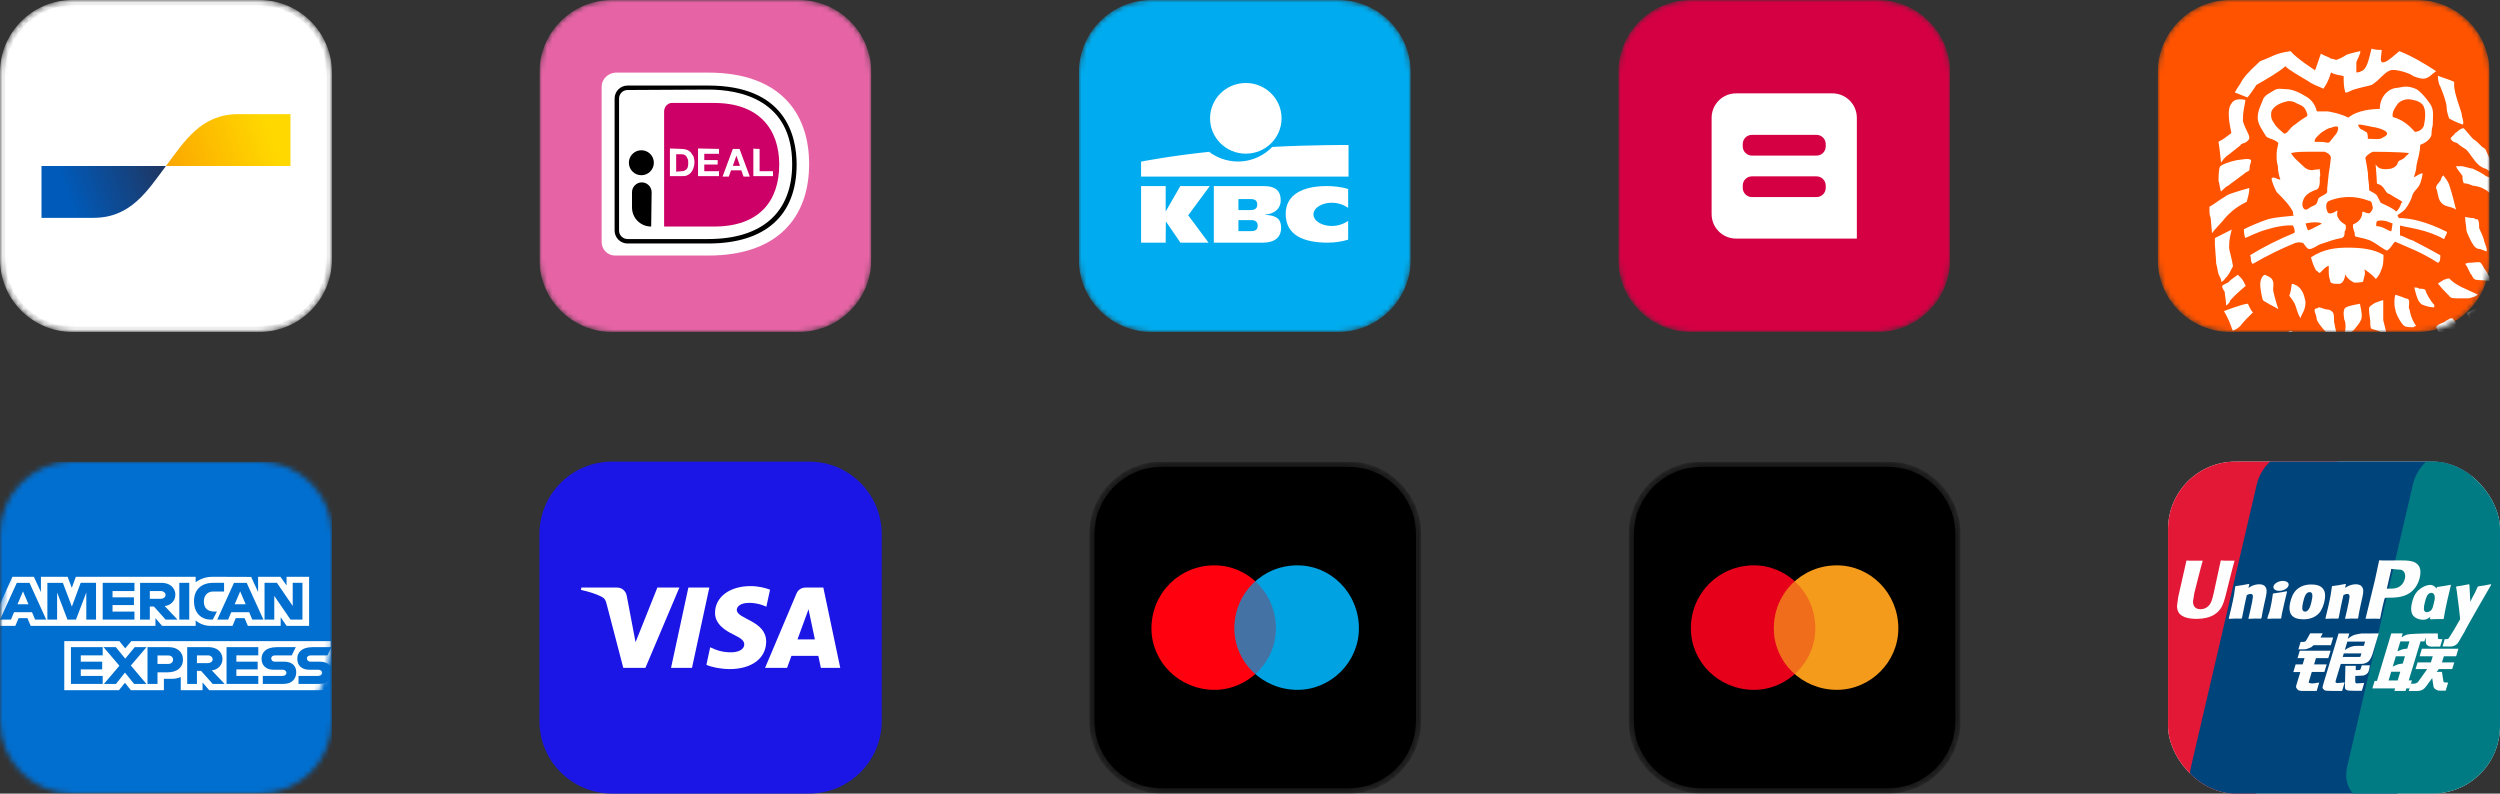 <svg xmlns="http://www.w3.org/2000/svg" fill="none" viewBox="0 0 482 153" height="153" width="482">
<rect x="0" y="0" width="482" height="153" fill="#333333" stroke="none"/>
<g clip-path="url(#clip0_68_2)">
<mask height="64" width="64" y="0" x="0" maskUnits="userSpaceOnUse" style="mask-type:luminance" id="mask0_68_2">
<path fill="white" d="M50 0H14C6.268 0 0 6.268 0 14V50C0 57.732 6.268 64 14 64H50C57.732 64 64 57.732 64 50V14C64 6.268 57.732 0 50 0Z"></path>
</mask>
<g mask="url(#mask0_68_2)">
<path stroke="#EEEEEE" fill="white" d="M14 0.5H50C57.456 0.5 63.5 6.544 63.5 14V50C63.5 57.456 57.456 63.5 50 63.5H14C6.544 63.5 0.5 57.456 0.5 50V14C0.5 6.544 6.544 0.5 14 0.5Z"></path>
<path fill="url(#paint0_linear_68_2)" d="M18 42C25.233 42 28.384 36.822 32 32H8V42H18Z"></path>
<path fill="url(#paint1_linear_68_2)" d="M46 22C38.767 22 35.616 27.178 32 32H56V22H46Z"></path>
</g>
</g>
<g clip-path="url(#clip1_68_2)">
<mask height="64" width="64" y="0" x="104" maskUnits="userSpaceOnUse" style="mask-type:luminance" id="mask1_68_2">
<path fill="white" d="M154 0H118C110.268 0 104 6.268 104 14V50C104 57.732 110.268 64 118 64H154C161.732 64 168 57.732 168 50V14C168 6.268 161.732 0 154 0Z"></path>
</mask>
<g mask="url(#mask1_68_2)">
<path fill="#E664A5" d="M154 0H118C110.268 0 104 6.268 104 14V50C104 57.732 110.268 64 118 64H154C161.732 64 168 57.732 168 50V14C168 6.268 161.732 0 154 0Z"></path>
<path fill="white" d="M116 16.667V46.688C116 48.151 117.204 49.269 118.581 49.269H136.559C150.151 49.269 156 41.699 156 31.634C156 21.57 150.151 14 136.559 14H118.667C117.204 14.086 116 15.29 116 16.667Z"></path>
<path fill="#CC0066" d="M128.043 21.484V43.677H137.677C146.452 43.677 150.236 38.688 150.236 31.72C150.236 25.011 146.452 19.849 137.677 19.849H129.677C128.817 19.763 128.043 20.538 128.043 21.484Z"></path>
<path fill="black" d="M136.559 46.946H120.989C119.613 46.946 118.495 45.828 118.495 44.452V18.989C118.495 17.613 119.613 16.495 120.989 16.495H136.559C151.355 16.495 153.591 26.043 153.591 31.72C153.591 41.527 147.57 46.946 136.559 46.946ZM120.989 17.355C120.043 17.355 119.355 18.129 119.355 18.989V44.452C119.355 45.398 120.129 46.086 120.989 46.086H136.559C146.968 46.086 152.731 40.925 152.731 31.634C152.731 19.161 142.581 17.269 136.559 17.269L120.989 17.355Z"></path>
<path fill="white" d="M131.484 28.71C131.828 28.71 132.172 28.796 132.43 28.882C132.688 28.968 132.946 29.14 133.204 29.398C133.376 29.656 133.548 29.914 133.72 30.172C133.806 30.516 133.892 30.86 133.892 31.29C133.892 31.72 133.806 32.065 133.72 32.323C133.634 32.667 133.462 32.925 133.29 33.183C133.118 33.441 132.86 33.613 132.516 33.785C132.258 33.957 131.828 33.957 131.484 33.957H129.161V28.624L131.484 28.71ZM131.398 33.011C131.57 33.011 131.742 33.011 131.914 32.925C132.086 32.839 132.172 32.753 132.344 32.667C132.43 32.495 132.602 32.409 132.602 32.151C132.688 31.979 132.688 31.72 132.688 31.376C132.688 31.118 132.688 30.86 132.602 30.688C132.516 30.516 132.43 30.258 132.344 30.172C132.258 30 132.086 29.914 131.914 29.828C131.742 29.742 131.484 29.742 131.226 29.742H130.365V33.097L131.398 33.011Z"></path>
<path fill="white" d="M138.624 28.71V29.656H135.785V30.86H138.366V31.72H135.785V33.011H138.624V33.957H134.581V28.624L138.624 28.71Z"></path>
<path fill="white" d="M142.581 28.71L144.559 34.043H143.355L142.925 32.839H140.946L140.516 34.043H139.312L141.29 28.71C141.377 28.71 142.581 28.71 142.581 28.71ZM142.667 31.979L141.979 30L141.29 31.979H142.667Z"></path>
<path fill="white" d="M146.451 28.71V33.011H149.032V33.957H145.247V28.624C145.333 28.71 146.451 28.71 146.451 28.71Z"></path>
<path fill="black" d="M123.656 33.785C124.986 33.785 126.064 32.706 126.064 31.376C126.064 30.046 124.986 28.968 123.656 28.968C122.325 28.968 121.247 30.046 121.247 31.376C121.247 32.706 122.325 33.785 123.656 33.785Z"></path>
<path fill="black" d="M125.549 43.677C123.484 43.677 121.85 42.043 121.85 39.978V37.054C121.85 36.022 122.71 35.161 123.742 35.161C124.774 35.161 125.635 36.022 125.635 37.054L125.549 43.677Z"></path>
</g>
</g>
<g clip-path="url(#clip2_68_2)">
<mask height="64" width="64" y="0" x="208" maskUnits="userSpaceOnUse" style="mask-type:luminance" id="mask2_68_2">
<path fill="white" d="M258 0H222C214.268 0 208 6.268 208 14V50C208 57.732 214.268 64 222 64H258C265.732 64 272 57.732 272 50V14C272 6.268 265.732 0 258 0Z"></path>
</mask>
<g mask="url(#mask2_68_2)">
<path fill="#00ACEF" d="M258 0H222C214.268 0 208 6.268 208 14V50C208 57.732 214.268 64 222 64H258C265.732 64 272 57.732 272 50V14C272 6.268 265.732 0 258 0Z"></path>
<path fill="white" d="M240.192 29.627C244 29.627 247.086 26.577 247.086 22.814C247.086 19.051 244 16 240.192 16C236.385 16 233.299 19.051 233.299 22.814C233.299 26.577 236.385 29.627 240.192 29.627Z" clip-rule="evenodd" fill-rule="evenodd"></path>
<path fill="white" d="M238.676 31.141C236.371 31.141 234.385 30.256 233.123 29.271C225.597 30.052 220 31.158 220 31.158V34.055H260C260 29.989 260 27.956 260 27.956C260 27.956 253.084 27.914 245.277 28.326C243.963 29.734 241.647 31.141 238.676 31.141Z" clip-rule="evenodd" fill-rule="evenodd"></path>
<path fill="white" d="M224.743 46.783H220V35.873H224.743V40.783L227.562 35.873H233.248L229.084 41.511L233.013 46.783H227.586L224.775 42.682L224.743 46.783Z" clip-rule="evenodd" fill-rule="evenodd"></path>
<path fill="white" d="M259.925 46.203C258.805 46.568 257.334 46.783 256.018 46.783C251.326 46.783 247.881 45.362 247.881 41.23C247.881 37.496 251.22 35.873 255.784 35.873C257.053 35.873 258.664 36.023 259.925 36.451L259.923 40.068C258.989 39.465 258.055 39.09 256.717 39.09C254.976 39.09 253.236 40.003 253.236 41.329C253.236 42.658 254.969 43.568 256.717 43.568C258.034 43.568 258.989 43.18 259.923 42.605L259.925 46.203Z" clip-rule="evenodd" fill-rule="evenodd"></path>
<path fill="white" d="M238.768 40.497H241.13C242.043 40.497 242.4 40.088 242.4 39.462C242.4 38.744 242.039 38.386 241.196 38.386H238.767L238.768 40.497ZM238.768 44.565H241.24C242.167 44.565 242.483 44.141 242.483 43.515C242.483 42.888 242.164 42.438 241.251 42.438H238.767L238.768 44.565ZM234.025 35.873H243.612C246.103 35.873 246.919 36.943 246.919 38.608C246.919 40.472 245.411 41.282 243.861 41.373V41.404C245.452 41.542 247.002 41.74 247.002 43.94C247.002 45.377 246.185 46.783 243.446 46.783H234.025V35.873Z" clip-rule="evenodd" fill-rule="evenodd"></path>
</g>
</g>
<g clip-path="url(#clip3_68_2)">
<mask height="64" width="64" y="0" x="312" maskUnits="userSpaceOnUse" style="mask-type:luminance" id="mask3_68_2">
<path fill="white" d="M362 0H326C318.268 0 312 6.268 312 14V50C312 57.732 318.268 64 326 64H362C369.732 64 376 57.732 376 50V14C376 6.268 369.732 0 362 0Z"></path>
</mask>
<g mask="url(#mask3_68_2)">
<path fill="#D50043" d="M362 0H326C318.268 0 312 6.268 312 14V50C312 57.732 318.268 64 326 64H362C369.732 64 376 57.732 376 50V14C376 6.268 369.732 0 362 0Z"></path>
<path fill="white" d="M330 22.718C330 20.112 332.105 18 334.718 18H353.282C355.888 18 358 20.105 358 22.718V46H334.718C332.112 46 330 43.895 330 41.282V22.718ZM336 27.766V28.234C336 29.191 336.794 30 337.773 30H350.227C351.207 30 352 29.209 352 28.234V27.766C352 26.809 351.206 26 350.227 26H337.773C336.793 26 336 26.791 336 27.766ZM336 35.766V36.234C336 37.191 336.794 38 337.773 38H350.227C351.207 38 352 37.209 352 36.234V35.766C352 34.809 351.206 34 350.227 34H337.773C336.793 34 336 34.791 336 35.766Z" clip-rule="evenodd" fill-rule="evenodd"></path>
</g>
</g>
<g clip-path="url(#clip4_68_2)">
<mask height="64" width="64" y="0" x="416" maskUnits="userSpaceOnUse" style="mask-type:luminance" id="mask4_68_2">
<path fill="white" d="M466 0H430C422.268 0 416 6.268 416 14V50C416 57.732 422.268 64 430 64H466C473.732 64 480 57.732 480 50V14C480 6.268 473.732 0 466 0Z"></path>
</mask>
<g mask="url(#mask4_68_2)">
<path fill="#FF5300" d="M466 0H430C422.268 0 416 6.268 416 14V50C416 57.732 422.268 64 430 64H466C473.732 64 480 57.732 480 50V14C480 6.268 473.732 0 466 0Z"></path>
<path fill="white" d="M435.996 94.491C434.355 94.491 434.822 97.178 434.355 98.399C434.12 98.643 433.877 99.13 434.12 99.375H437.629C437.629 99.375 437.864 97.178 437.864 96.692C437.629 96.201 436.924 94.978 435.996 94.491ZM440.401 75.122C439.188 74.174 437.245 73.223 434.331 72.271C433.603 72.034 431.904 72.271 431.173 72.271C429.226 75.596 428.505 78.688 427.046 82.252C426.799 82.969 426.314 84.396 426.314 84.396C425.107 83.684 423.887 83.21 422.668 83.21C420.721 83.21 419.266 83.921 418.541 85.822C417.818 85.585 416.846 85.111 415.631 85.344C413.936 85.585 412.471 86.537 411.741 87.962C411.016 88.91 410.772 89.862 411.016 90.815C409.805 91.291 409.065 92.48 408.585 93.428C408.102 95.329 409.805 98.662 410.532 99.375H412.959C412.471 97.235 411.501 96.283 412.229 94.144C412.719 92.954 414.414 92.48 414.903 92.239C414.903 91.291 413.684 90.578 413.936 89.622C414.414 88.44 415.871 88.44 417.33 88.673C417.086 90.103 416.846 92.002 416.602 93.903C416.358 96.046 417.574 99.375 417.574 99.375H420H420.244C420 98.662 419.758 97.947 419.758 97.235C419.521 96.52 419.521 96.046 419.521 95.329C419.758 94.381 419.758 93.428 419.758 92.721C422.187 91.528 421.457 93.191 421.94 93.666C421.94 93.666 422.92 91.528 421.701 90.578C421.457 90.34 420 90.578 420 90.34C420 90.103 420.244 89.388 420.485 88.673C420.976 87.721 421.217 87.487 421.701 86.772C421.94 86.537 422.668 86.537 423.646 86.772C423.887 86.772 425.107 87.01 425.83 87.247C425.586 87.962 424.615 89.388 424.379 90.103C423.408 92.954 423.408 96.283 423.646 99.375H426.314C426.314 97.706 426.074 95.805 426.314 94.144C426.799 92.002 427.523 91.765 427.777 91.765C428.254 91.765 428.742 92.239 428.993 92.721C429.472 95.092 428.017 97.235 428.017 99.375H429.96C429.96 99.375 430.693 99.136 430.933 98.425C431.415 96.995 432.388 95.564 432.636 94.144C432.872 92.954 432.388 92.002 431.656 90.578C430.933 89.622 430.204 88.91 428.505 87.721C428.017 86.772 428.505 85.585 428.505 85.585C428.505 85.822 429.472 85.344 429.96 85.344C431.904 85.822 432.388 85.822 433.359 86.296C434.087 86.537 435.056 87.01 435.786 87.487C436.515 87.962 437.245 89.388 437.974 91.052C437.974 91.052 438.458 87.962 438.458 87.01C437.493 86.063 436.515 85.111 435.056 84.396C433.836 83.444 431.173 82.732 429.96 82.252C429.96 82.252 430.445 81.541 430.445 81.067C431.904 80.826 433.603 80.826 434.331 81.067C436.763 81.782 439.673 83.21 440.891 84.159C440.891 84.159 441.372 83.21 441.372 82.732C441.372 82.732 437.974 80.593 438.214 79.877C437.245 79.166 436.515 78.451 435.546 78.212C434.087 77.979 431.173 77.742 431.173 77.742C431.173 77.742 431.904 76.793 432.636 76.074H434.579C435.546 76.074 437.974 76.793 439.429 77.504C441.62 78.451 442.827 79.166 443.075 79.64C443.312 78.925 443.559 77.979 443.807 77.504C441.132 76.552 441.372 75.596 440.401 75.122ZM434.938 68.582C435.175 67.855 434.938 67.37 435.175 66.639C435.175 66.154 435.175 64.939 435.417 64.212C434.938 63.965 433.972 64.454 433.263 64.454C432.544 64.454 430.873 64.454 430.873 64.697C431.11 65.186 431.11 65.669 431.347 66.154C431.586 66.639 431.823 67.124 431.823 68.344C431.823 69.071 432.067 69.802 431.823 70.77C431.823 70.77 434.938 69.071 434.938 68.582ZM431.939 62.845C432.424 62.129 433.873 60.704 434.369 60.225C433.873 59.751 433.64 59.035 433.395 58.561C432.424 58.561 428.775 59.984 428.775 59.984C429.506 61.176 429.995 62.37 430.479 63.794C430.968 63.556 431.451 63.319 431.939 62.845ZM441.101 64.065H439.663C439.663 64.065 439.186 65.927 439.186 67.325C438.949 68.026 438.703 68.491 438.703 68.724C438.225 69.656 437.989 69.888 437.515 71.054C438.225 71.287 438.949 70.822 439.423 70.822C439.9 70.589 440.618 70.353 440.864 70.124C441.101 69.888 441.819 68.255 442.059 67.794V66.163C441.819 65.694 442.059 64.762 442.059 64.065C441.819 63.596 441.338 63.829 441.101 64.065ZM454.294 81.584C454.05 81.34 454.05 80.849 453.797 80.365C453.308 78.894 453.556 78.16 453.308 76.701H451.334C450.838 76.941 450.59 76.701 450.1 76.941C450.1 77.92 450.346 78.65 451.086 79.873C451.822 81.34 454.294 81.584 454.294 81.584ZM429.193 58.91C429.193 58.91 429.946 58.441 429.946 57.96C431.204 56.539 432.713 55.349 432.97 55.12C432.46 53.926 432.211 53.689 431.454 52.98C431.204 53.216 429.946 53.926 429.689 54.403C429.193 54.639 428.687 54.876 428.426 55.12C428.426 55.593 428.687 55.826 428.932 56.302C428.932 56.775 429.193 57.96 429.193 58.91ZM448.246 67.169C448.246 66.933 447.487 66.933 446.989 66.933C446.481 66.933 445.986 67.169 445.472 67.169C444.97 67.868 444.721 68.563 444.47 69.494C444.221 70.192 443.714 70.656 443.458 71.119C443.458 71.119 445.729 70.656 446.231 70.656C446.989 70.192 447.487 69.956 447.993 69.027C448.246 68.328 448.501 68.1 448.246 67.169ZM478.979 86.084C478.493 85.843 473.842 83.709 473.109 83.709C471.64 83.945 469.199 83.945 467.722 84.659C467.484 83.945 467.242 82.758 467.722 82.046C467.964 81.569 470.416 81.569 471.148 81.569C473.842 81.809 475.307 82.279 476.041 82.279C476.776 82.995 477.514 82.995 477.756 82.995C477.756 82.995 477.514 81.569 477.264 81.095C476.29 80.622 475.307 80.385 474.572 80.148C473.351 79.671 472.865 79.431 470.908 79.198C470.178 79.198 470.178 79.431 468.709 79.431C468.709 79.198 468.951 78.957 469.199 78.72C469.679 78.012 470.178 77.538 470.666 77.061H474.572C475.557 77.298 476.041 77.538 477.264 78.012C477.994 78.012 477.264 76.828 477.264 76.111C477.022 75.87 476.776 75.633 476.29 75.397C475.307 75.16 474.572 74.923 473.593 74.446C472.865 74.213 471.401 73.737 470.178 73.974C468.951 74.446 468.951 74.213 467.964 74.686C466.749 76.351 466.015 78.245 465.284 80.148C465.284 80.622 464.059 83.468 464.059 83.945C464.059 84.182 463.82 84.659 463.82 84.659C462.835 84.419 458.434 83.709 457.215 84.892C456.731 85.366 456.235 85.843 455.496 87.266C454.521 86.557 453.785 86.317 452.81 86.317C451.583 86.317 450.121 87.029 449.388 88.213C449.388 88.457 447.431 92.013 447.673 95.335C447.919 97.239 448.654 97.949 449.63 99.375H452.326C452.08 98.426 451.583 97.239 451.099 95.811C450.853 94.625 451.345 92.491 451.583 90.591C451.583 90.591 452.326 90.118 453.052 89.877C453.547 89.404 453.785 89.637 454.521 89.637C454.77 89.637 454.77 89.877 454.77 89.877C453.785 90.828 453.785 91.777 453.547 93.201C453.547 93.911 454.521 97.475 455.496 99.375H457.461C457.461 99.375 456.969 94.625 457.215 94.152C457.215 93.201 457.461 92.491 457.703 91.777C458.192 92.013 458.676 92.013 459.168 92.25C459.899 92.731 459.899 93.201 459.899 93.911C459.899 95.099 459.899 95.335 459.661 96.051V97.239C459.661 98.426 459.899 99.375 459.899 99.375H461.864C461.864 97.239 462.098 97.475 462.348 96.288C462.593 95.335 462.348 94.866 462.593 94.152C462.593 93.674 462.835 93.201 463.089 92.964C463.82 92.491 464.308 92.491 465.284 92.731C465.284 93.438 465.284 94.152 465.045 94.866C464.792 96.051 464.55 97.239 464.059 98.426C464.059 98.663 463.82 99.136 463.571 99.375H466.507C466.507 99.375 466.991 98.426 467.242 97.239C467.964 97.949 468.951 97.475 469.437 97.475C470.178 97.239 470.666 96.525 471.148 96.051C470.178 95.335 467.964 95.57 467.964 94.625C467.484 92.964 467.964 92.731 467.964 91.777C467.964 90.354 466.507 89.877 465.045 89.637C464.55 89.404 463.571 89.404 463.089 89.404C462.593 89.637 462.098 90.354 461.622 90.354C461.622 90.354 460.637 89.637 459.899 89.404C459.413 89.404 457.943 88.927 457.943 88.927C458.192 88.457 458.434 87.98 458.676 87.739C458.918 87.506 459.661 86.792 459.899 86.792C460.395 86.557 461.124 86.792 461.622 87.029C462.835 87.266 463.82 87.506 464.059 87.506C464.308 87.506 465.045 87.98 465.045 87.98C465.766 87.506 465.766 87.029 466.257 87.029C467.722 86.557 468.218 86.317 469.679 86.317C470.908 86.317 471.889 88.457 472.615 89.167C472.865 89.637 474.572 91.777 475.557 93.674C476.041 93.438 476.29 92.964 476.776 92.964C476.776 92.491 476.532 90.591 476.29 90.354C475.557 88.213 474.092 87.739 474.092 87.266C474.572 87.266 475.557 87.739 476.041 87.739C476.532 87.98 477.264 88.213 477.994 88.69C478.243 88.927 478.733 89.167 478.979 89.404C479.221 90.354 479.221 91.065 479.712 92.013C479.712 92.25 479.712 92.491 479.954 92.731C480.69 91.303 481.423 91.065 481.911 89.877C481.423 87.739 480.196 86.792 478.979 86.084ZM476.966 96.88C476.468 97.878 475.968 98.872 475.968 99.375H478.707C479.457 98.379 479.703 97.381 479.203 95.887C478.462 96.135 476.966 95.382 476.966 96.88ZM450.73 73.31C451.449 73.074 451.921 72.597 452.641 72.36C453.113 72.124 453.595 68.329 453.595 68.329C453.595 68.329 452.166 68.561 451.921 68.802C451.681 68.802 450.73 68.802 450.257 69.275C450.257 69.987 450.257 70.697 450.021 71.647C449.542 72.36 448.352 72.834 448.352 74.02C448.352 74.02 449.306 74.259 449.542 74.259C450.021 74.02 450.494 73.547 450.73 73.31ZM427.027 45.907V47.081C427.027 47.554 427.282 50.141 427.282 50.845C427.529 51.553 427.529 52.257 427.771 52.963C428.031 53.432 428.278 53.902 428.278 54.375C428.278 54.375 428.779 54.144 429.022 53.667C429.772 52.963 430.026 52.257 430.523 51.318C430.273 49.672 429.772 48.258 429.772 47.788C429.772 45.907 430.026 45.434 430.273 44.259C429.28 44.726 428.031 45.434 427.027 45.907ZM459.765 79.491C459.999 79.491 460.237 79.013 460.237 79.013C459.999 78.05 459.765 76.854 459.537 75.894C459.537 75.894 458.829 75.412 458.136 75.412C457.669 75.412 457.203 75.172 456.741 75.412C456.969 76.137 456.969 76.619 457.203 77.337C457.898 78.291 458.829 78.77 459.765 79.491ZM438.097 53.924C437.866 53.452 437.167 53.216 436.704 52.98C436.235 52.98 435.767 53.924 435.767 54.871C435.767 55.343 436.005 57.004 436.235 57.712C436.235 57.948 436.704 58.188 437.167 58.428C437.866 58.896 438.562 59.132 439.263 59.608C439.263 59.608 438.562 57.48 438.331 56.294C438.097 55.587 438.562 54.635 438.097 53.924ZM443.533 61.352C443.78 60.381 444.506 59.896 444.506 58.196C444.506 58.196 444.267 56.981 444.027 56.495C443.78 56.01 443.533 55.525 442.811 55.041C442.565 55.041 442.086 54.549 441.847 54.791C441.847 54.791 441.6 56.737 441.36 56.981C441.847 57.708 442.33 58.196 442.565 58.923C442.811 59.654 443.05 60.623 443.533 61.352ZM450.12 65.189C450.861 64.467 450.12 63.266 450.12 62.548C449.866 61.826 450.12 61.106 449.866 60.384C449.619 59.905 449.115 59.666 448.622 59.666C448.123 59.666 446.88 58.944 446.88 59.423C445.634 59.423 446.633 60.623 446.633 61.343C446.633 62.305 449.115 64.706 449.115 64.706C449.619 64.946 449.619 64.706 450.12 65.189ZM426.474 44.956C426.972 44.23 428.462 42.776 429.199 41.802C429.703 41.319 430.697 40.109 433.173 38.897C433.42 37.927 433.669 37.202 433.669 36.236C431.188 36.96 429.45 37.447 428.961 37.927C427.718 38.655 427.218 39.142 425.979 39.871C425.979 41.319 425.979 41.319 426.224 42.047L426.474 44.956ZM464.432 71.815C463.679 71.351 462.43 69.956 461.689 69.258C461.182 68.794 461.429 68.098 460.931 67.631C460.436 67.631 459.931 67.631 459.435 67.863C458.682 67.863 458.188 67.863 457.441 68.098C457.688 68.559 457.688 69.026 458.188 69.258C459.184 70.188 459.184 70.423 460.182 71.815C460.436 72.283 461.689 72.514 462.681 72.514C463.187 72.514 464.177 72.051 464.432 71.815ZM454.989 58.561C453.975 58.793 451.96 59.025 451.96 59.724C451.707 60.419 451.96 61.117 451.96 61.584C452.219 62.047 452.219 62.511 452.219 63.21C452.219 63.674 451.96 64.141 452.219 64.84C452.472 64.373 453.729 63.909 453.975 63.442C454.483 62.746 454.989 62.283 455.238 61.584C455.491 60.886 455.238 59.724 454.989 58.561ZM457.982 58.347C457.237 58.827 456.741 59.066 456.741 59.546C456.741 60.509 456.985 61.471 456.985 61.954C456.985 62.678 456.985 63.157 457.237 63.397C457.982 63.637 458.238 63.637 459.237 64.117C459.237 64.36 460.237 64.84 460.237 64.84C460.237 64.84 459.742 62.678 459.488 61.711V57.863C458.486 58.103 458.238 58.347 457.982 58.347ZM429.644 35.764C429.881 35.53 432.52 33.662 432.754 33.429C433.234 32.963 433.474 33.196 433.704 32.73C433.704 31.327 434.193 31.327 433.952 30.864C433.704 30.391 431.798 30.864 431.316 30.864C430.122 31.094 427.964 31.791 427.964 32.261C427.727 32.963 427.727 34.594 427.727 34.834C427.964 35.53 427.964 36.234 428.197 36.933C428.927 36.234 429.157 36.001 429.644 35.764ZM482.027 78.109C481.796 77.874 481.331 77.636 480.862 77.398V78.349C480.862 79.301 481.089 79.543 481.089 80.023C481.089 80.499 481.796 83.842 481.796 84.794C482.959 85.036 482.959 85.992 483.659 86.468C483.659 86.468 483.19 83.603 483.19 80.023C483.19 79.781 482.498 78.349 482.027 78.109ZM467.536 69.261C468.502 69.956 470.428 69.723 472.123 69.493C471.15 68.793 470.913 68.325 470.428 67.864C469.701 67.396 469.227 67.164 468.26 66.236H465.131C465.607 67.396 465.842 68.096 467.536 69.261ZM458.063 53.792C458.556 53.328 459.041 52.401 459.041 52.166C459.538 51.237 459.538 50.073 459.538 49.141C457.579 47.975 455.123 47.747 452.671 47.747C450.461 47.747 448.007 47.975 445.555 49.609C445.805 50.541 446.044 51.237 446.539 52.166C446.782 52.166 447.029 52.633 447.268 52.633C447.761 52.166 448.256 51.469 448.984 51.237V52.166C448.984 52.864 448.984 53.328 449.238 54.031C449.238 54.724 449.974 54.724 450.951 54.724C451.929 54.724 452.181 53.096 452.181 52.864C452.181 52.864 452.428 53.792 453.892 54.492C453.892 54.492 455.609 54.492 455.609 54.26C455.859 53.096 456.107 52.864 455.859 51.934C455.859 51.934 457.332 52.864 458.063 53.792ZM465.83 62.851C464.83 61.403 464.582 59.956 464.582 59.716C464.083 59.23 465.078 57.545 463.827 57.545C463.333 57.297 461.831 56.817 461.831 56.817C461.57 57.545 461.57 58.989 461.831 59.716C461.831 60.438 463.074 62.614 463.577 62.851C463.827 63.096 465.078 63.096 465.337 63.096C465.581 62.851 465.83 62.851 465.83 62.851ZM428.213 31.352C428.711 30.647 428.711 30.647 429.205 30.167C430.203 29.459 430.701 28.983 431.936 28.034C432.181 27.558 432.43 27.798 433.173 27.326C433.42 27.091 433.669 26.852 433.669 26.615C433.669 26.143 433.42 25.667 433.173 25.198C432.924 24.722 432.43 23.538 432.43 23.298C432.43 21.407 432.683 20.934 432.924 19.273C431.936 19.037 430.701 19.037 430.203 19.986C429.709 20.698 429.709 21.407 429.709 22.122C429.709 23.298 429.954 24.25 430.203 25.667C429.205 26.383 428.711 26.852 427.727 27.326C427.972 28.746 428.213 31.352 428.213 31.352ZM477.366 65.938C476.887 65.456 476.41 64.977 475.689 64.492C474.721 64.251 474.249 63.766 473.759 62.803C473.521 62.322 473.283 61.837 472.799 61.352C472.327 61.352 472.085 61.596 471.606 61.837C471.121 62.322 470.155 62.322 469.676 63.044C469.914 63.525 470.155 64.01 470.638 64.492C470.883 64.733 471.121 65.218 472.085 65.697C473.759 66.66 474.249 66.9 474.249 66.9C475.689 67.145 477.366 65.938 477.366 65.938ZM465.481 55.422C465.481 55.422 465.715 56.624 466.199 57.821C466.444 58.303 466.92 58.781 467.167 58.781C467.64 59.02 468.61 59.259 469.326 59.259V58.781C468.61 58.06 467.64 56.385 467.64 55.903C467.167 55.668 467.167 55.668 466.444 55.668C466.199 55.422 465.715 55.422 465.481 55.422ZM487.383 72.514C487.157 73.214 486.455 73.678 486.455 74.608C486.455 74.608 487.621 75.767 487.855 76.471C488.087 76.934 487.855 79.027 488.087 79.491C488.784 78.792 489.252 78.56 489.252 77.634C489.015 77.402 488.784 75.535 488.551 74.144C488.551 73.678 487.855 72.982 487.383 72.514ZM506.817 89.259C505.614 89.259 504.179 90.67 503.224 95.137C502.985 96.789 502.745 98.204 502.985 99.138L505.134 99.375C505.614 98.669 505.614 97.493 506.095 96.55C506.095 96.081 506.58 96.081 507.05 96.081C507.533 96.316 508.496 97.493 508.968 97.962C509.209 97.493 509.686 96.55 509.686 95.843C509.686 95.605 508.968 95.137 508.729 95.137C508.015 94.668 507.533 94.199 506.58 94.199C506.336 93.257 507.77 92.08 507.77 92.08C509.446 92.08 511.125 93.96 511.125 93.96C511.602 93.726 511.839 93.022 512.324 92.553C510.884 89.963 508.252 89.259 506.817 89.259ZM494.146 76.631C493.909 76.156 493.675 75.446 493.447 74.975C493.447 74.74 493.447 74.269 493.21 73.561C493.21 73.561 491.58 74.74 491.35 74.975C492.279 76.156 491.817 76.87 492.042 77.812C492.042 78.279 492.98 78.516 493.21 79.226C493.21 79.458 492.753 81.584 492.753 81.584C494.146 79.697 494.146 77.337 494.146 76.631ZM514.01 97.443C513.77 98.173 513.518 98.651 513.023 99.132C513.273 99.375 513.77 99.375 514.01 99.375H516.491C516.724 99.132 516.724 98.41 516.974 97.925C516.974 97.443 517.218 96.958 517.218 96.236H515.735C514.998 96.236 514.259 96.721 514.01 97.443ZM480.689 62.507H481.895C482.382 62.507 482.382 61.582 481.895 61.582C480.201 61.115 478.756 60.654 477.79 59.259C477.551 59.494 476.097 59.953 475.619 60.419C475.619 60.419 476.097 61.582 477.305 62.742C478.026 63.436 479.484 62.974 480.689 62.507ZM470.025 54.636C470.753 55.599 471.475 56.315 472.196 57.033C472.43 57.514 473.152 57.514 473.627 57.514H476.032C476.754 57.268 477.233 57.268 477.716 56.793C476.754 56.315 475.557 55.834 474.589 55.352C473.627 54.875 472.913 54.397 472.196 53.677C471.709 53.677 471.475 53.916 471.227 53.916C470.753 54.162 470.508 54.397 470.025 54.636ZM444.506 43.085C444.506 43.085 445.47 42.863 446.199 42.863C446.687 42.863 447.17 42.863 447.652 43.085C447.406 43.306 446.439 43.749 446.439 43.749C445.963 43.971 445.717 44.191 444.987 44.412C444.748 43.971 444.506 43.085 444.506 43.085ZM444.351 38.006C444.828 37.299 445.798 36.827 446.518 36.592C447.477 36.356 447.231 34.464 447.231 34.228C447.477 33.752 447.231 33.045 447.231 32.569C446.756 32.809 446.756 32.569 445.798 32.809C444.828 32.809 444.351 32.334 443.875 31.858C443.384 31.389 442.189 30.442 441.71 29.502C442.905 29.259 443.875 29.259 445.074 29.259H448.2C448.913 29.502 449.4 29.974 449.4 30.442C449.4 30.677 449.162 32.098 449.162 32.334C448.913 33.752 448.913 34.228 448.679 36.356V37.063C448.438 37.538 447.477 37.774 446.997 38.246C446.756 38.953 446.756 39.429 446.033 39.665C445.308 39.904 444.828 40.61 444.351 40.374C443.63 39.904 443.875 38.718 444.351 38.006ZM440.388 25.77C439.889 25.31 438.893 24.611 438.398 23.679C437.66 22.75 437.902 21.822 437.902 21.586C438.398 20.191 440.135 19.723 441.135 19.491C441.627 19.491 442.126 19.491 442.869 19.959C443.863 20.423 444.362 20.423 444.856 22.05C444.856 22.289 444.856 22.514 444.608 22.514C444.608 22.514 443.115 23.444 442.617 23.915C441.381 24.611 441.135 25.77 440.388 25.77ZM447.454 25.642C448.172 25.148 448.882 24.659 449.366 24.659C449.847 24.415 450.799 24.166 450.799 24.659C450.799 25.642 450.083 26.131 449.366 27.109C448.882 27.841 448.649 27.358 447.454 27.358H446.254C446.254 26.624 446.737 26.375 447.454 25.642ZM457.474 24.486C457.942 24.486 461.971 25.398 459.368 26.532C458.888 26.989 457.709 26.759 456.521 26.759C456.521 26.309 456.521 25.398 456.051 25.398C455.569 24.94 454.865 24.94 454.865 24.486C453.91 23.575 456.286 24.259 457.474 24.486ZM462.329 19.947C463.082 19.231 464.088 18.994 465.08 19.231C466.328 19.469 466.575 19.706 467.077 20.184C467.828 21.137 467.581 23.039 467.324 24.228C467.077 24.943 466.328 25.422 465.581 25.422C464.331 23.994 463.082 23.039 461.336 22.561C461.085 21.612 461.843 20.659 462.329 19.947ZM463.94 29.984C463.694 30.458 463.198 30.697 462.705 30.944C462.454 30.944 462.217 31.419 462.217 31.658C461.715 32.377 460.979 32.616 459.994 32.616C459.496 32.616 458.511 32.616 458.017 31.658C458.017 31.658 458.26 34.537 458.26 35.255C458.26 35.494 458.511 35.494 458.511 35.494C459.496 35.733 459.744 36.695 460.234 37.174C460.234 37.174 460.482 37.413 460.734 37.413C461.715 38.13 463.94 39.091 462.953 39.091C462.953 39.573 462.217 40.77 461.973 40.77C461.223 40.055 459.994 39.573 459 39.091C458.756 38.612 458.511 38.13 458.26 37.656C457.773 37.174 457.525 37.174 456.781 36.695C456.781 35.019 456.537 35.019 456.537 33.338C456.537 33.098 456.042 30.458 456.042 30.458C456.042 30.219 456.781 29.505 457.525 29.259C457.525 29.259 462.217 29.259 464.432 29.505C464.432 29.505 464.192 29.984 463.94 29.984ZM461.043 44.608C460.075 44.355 459.351 43.594 458.14 43.594C458.14 42.84 458.14 42.84 458.387 42.583C459.839 42.33 460.564 42.84 461.286 43.093C461.286 43.346 461.043 44.608 461.043 44.608ZM445.235 48.016C445.967 48.016 446.697 47.304 447.426 47.062C448.877 46.585 450.097 46.108 451.547 45.87C452.041 45.624 452.041 45.151 452.041 44.67C452.285 44.195 452.285 44.195 452.285 43.48C452.285 43.241 451.311 43.003 450.823 42.042C450.339 41.322 450.823 40.607 450.579 40.607C449.856 41.084 448.877 41.561 448.64 40.607C448.396 39.894 448.396 38.932 449.128 38.694C451.547 37.74 454.224 37.74 456.658 38.694C457.139 38.694 457.383 39.175 457.383 39.651C457.623 40.128 457.383 40.607 456.895 41.084C456.166 41.322 455.433 40.369 455.433 41.084C455.433 41.799 454.952 42.761 453.734 43.241C453.497 43.48 453.734 44.195 453.984 44.912C453.984 45.151 453.984 45.624 454.224 45.624C455.196 45.87 456.658 46.108 457.383 46.585C458.349 47.062 460.048 48.493 460.296 48.258C461.02 47.781 461.26 47.062 461.754 46.585C464.421 47.781 466.604 48.493 470.008 50.652C470.493 50.652 470.493 49.694 470.493 49.214C469.273 48.493 465.628 46.585 465.149 46.343C464.181 46.108 463.696 45.624 462.719 45.389V43.48C464.421 43.957 467.811 44.195 471.223 46.108C471.459 45.389 471.951 44.912 471.707 44.67C467.811 42.761 464.913 42.042 462.478 42.042C462.478 41.799 461.987 41.561 462.478 41.322C463.207 40.846 463.449 40.607 463.696 40.369C464.421 39.413 464.913 38.456 465.149 37.502C465.876 36.067 466.604 36.544 467.094 33.435C466.364 33.435 466.116 33.912 465.391 34.154C465.628 33.435 465.876 32.72 465.876 32.001C466.116 30.564 466.604 29.61 466.604 27.934C467.334 27.692 468.55 26.978 468.79 26.024C468.79 25.782 468.79 25.067 469.036 24.109C469.036 22.677 469.273 21.481 468.79 20.523C468.79 20.285 467.094 17.895 465.876 17.179C464.181 16.46 463.449 16.703 462.234 16.937C460.776 16.937 458.83 18.372 458.83 21.004C457.383 21.004 454.464 21.242 452.765 22.677C451.311 21.958 450.097 21.723 448.877 21.481H446.697C446.457 20.523 445.967 19.566 444.999 18.85C443.788 18.137 442.322 17.179 440.624 17.179C439.896 17.179 439.171 16.937 438.441 17.422C437.713 17.895 436.498 18.372 436.258 19.327C435.77 20.523 435.286 21.481 435.286 22.677C435.286 23.875 436.018 24.828 436.746 26.024C436.981 26.505 437.229 26.505 437.713 26.74C437.957 26.74 438.931 27.22 439.171 27.457C439.411 27.692 438.931 28.415 438.931 29.853C438.931 31.045 438.931 31.045 439.171 32.001C439.171 32.958 439.411 33.912 439.655 34.627C438.931 34.627 438.441 33.912 437.957 34.392C437.957 34.873 438.441 36.067 438.931 37.021C440.143 38.217 441.354 39.413 442.086 40.846C442.086 41.084 442.086 41.561 442.322 41.561C440.624 41.799 438.931 41.799 437.229 42.284C435.77 42.761 434.072 43.48 432.621 44.195C432.621 45.151 432.857 45.87 432.857 45.87C433.101 45.87 435.286 44.67 437.229 44.195C440.384 43.241 442.086 43.48 442.086 43.48C442.322 43.957 442.568 44.67 442.322 44.912C439.411 46.108 436.498 47.543 433.82 49.214C434.072 49.694 433.82 50.41 434.316 50.887C436.746 49.452 440.143 47.781 442.568 46.824C443.541 46.585 443.541 46.824 444.029 46.824C444.269 47.062 444.751 48.016 445.235 48.016ZM491.699 69.162C491.699 69.162 491.234 68.232 491.234 68.005C491.003 67.54 490.772 66.845 490.071 66.614C490.071 66.384 489.836 67.54 489.606 68.005C489.368 68.467 489.368 68.232 488.902 69.162C489.368 69.852 489.606 70.313 490.071 71.009C490.071 71.24 490.772 72.166 490.772 72.166C490.772 72.166 491.699 70.313 491.699 69.852V69.162ZM522.679 96.765H521.478C520.999 96.524 520.758 96.524 520.52 96.765C519.798 97.475 519.798 98.663 519.316 99.375H522.2C522.679 98.896 523.161 98.663 523.161 97.708C523.161 97.475 523.161 96.998 522.679 96.765ZM488.902 64.026C488.902 61.932 488.395 61.932 487.378 61.003C487.378 61.003 486.611 62.4 486.106 63.095C487.123 64.026 487.378 65.189 487.378 65.189C488.395 64.258 488.395 64.49 488.902 64.026ZM498.341 72.429C498.341 71.718 498.094 71.01 497.609 70.535C497.358 69.827 497.115 68.882 497.115 68.407C496.86 67.939 495.883 66.516 495.391 65.809C494.9 65.339 494.9 64.156 494.653 63.445L491.699 63.916C493.18 65.809 494.414 67.699 495.14 69.593C495.391 70.303 497.609 77.398 497.609 77.398C498.341 77.159 497.358 73.612 497.609 73.376C497.847 72.904 497.847 72.665 498.341 72.429ZM479.984 53.44C479.738 52.974 479.24 52.041 478.99 51.808C478.747 51.342 478.493 50.876 478.24 50.64C477.999 50.41 477.005 50.64 476.512 50.64C476.013 50.64 475.768 50.64 475.269 50.876C475.768 51.342 476.259 52.974 476.512 52.974C476.758 53.44 476.758 53.673 477.254 53.913C478.493 54.142 479.485 53.913 480.728 54.375C481.217 53.673 480.229 53.673 479.984 53.44ZM486.455 58.844C486.455 58.844 483.484 57.177 482.986 56.468C482.245 56.468 482.245 56.468 481.502 57.177C481.001 57.177 480.76 57.422 480.513 57.892C481.257 58.374 481.502 58.607 482.245 59.081C482.496 59.318 482.741 59.318 483.484 59.081H485.469C485.956 59.081 486.455 59.318 486.455 58.844ZM527.565 94.142C527.565 94.142 527.312 94.882 527.059 95.368C526.556 96.6 526.307 97.091 526.307 97.826C527.059 98.329 527.312 98.076 528.322 98.076C528.824 98.076 529.327 98.329 529.58 98.329C530.082 98.076 529.58 97.585 529.58 97.34C529.327 97.34 528.322 95.123 527.565 94.142ZM501.659 73.561C502.66 72.845 502.913 71.404 503.166 70.688C503.419 69.968 502.913 68.534 502.66 68.056C501.909 68.056 501.412 67.575 500.898 67.575C500.396 67.575 500.147 66.377 499.39 66.616C499.643 67.097 500.147 69.492 500.396 69.968C500.653 70.211 501.659 71.886 501.659 73.561ZM520.364 86.641C520.364 86.406 519.593 85.932 519.348 85.932C519.348 85.691 519.079 84.738 518.821 84.504C518.317 84.263 518.317 84.026 517.803 84.026C517.803 84.263 517.803 84.504 517.545 84.979C517.545 85.453 517.031 85.691 517.292 86.165C517.545 86.641 517.803 86.641 518.317 86.879C518.57 87.116 519.348 89.022 519.593 89.259C519.85 89.022 519.85 87.591 520.364 86.641ZM477.736 47.972C478.479 47.972 478.969 48.445 479.464 48.445C479.464 47.74 479.213 47.268 478.969 46.556C478.721 45.372 478.228 44.66 477.976 43.953C477.976 43.245 477.976 42.769 477.736 42.297C477.492 42.297 477.241 42.297 476.997 42.057C476.26 42.057 475.269 41.817 475.269 41.817C475.269 42.533 475.52 43.713 475.52 44.423C475.52 44.66 476.503 46.792 476.749 47.028C476.997 47.504 477.241 47.74 477.736 47.972ZM501.138 63.688C500.894 62.958 500.161 62.71 499.669 62.223C499.669 62.223 496.48 61.003 495.982 61.003C495.49 61.245 497.213 62.223 497.456 62.71C498.438 63.688 500.894 65.887 500.894 65.887L501.138 63.688ZM471.068 33.794C470.825 34.03 470.574 34.505 470.574 34.738C470.081 35.45 469.352 35.924 469.834 36.636C470.081 37.583 470.081 38.528 470.825 39.239C471.564 39.951 472.54 39.712 473.521 40.422C473.521 40.422 472.783 37.344 472.3 35.924C472.053 34.981 471.564 34.505 471.068 33.794ZM517.623 51.706C514.464 48.612 511.054 46.701 507.65 46.701C504.735 46.701 502.54 48.842 502.54 50.992C502.54 59.572 505.951 65.057 508.139 69.818C508.865 71.011 509.107 71.965 509.107 73.158C509.352 76.257 506.681 81.975 504.975 85.075C504.735 84.834 503.512 84.6 502.54 84.6C500.108 84.6 499.136 86.263 498.647 87.692C497.917 87.692 497.437 87.216 496.696 87.216C493.783 86.978 491.35 89.597 491.35 92.463C491.35 95.555 492.074 97.23 493.296 99.375H495.73C495.483 98.66 494.757 95.081 494.513 94.13C494.276 92.704 494.757 91.746 495.483 91.031C496.459 89.597 498.887 90.08 498.887 90.08C498.161 91.27 497.189 93.176 497.189 95.081C497.437 96.275 497.673 98.188 498.41 99.375H500.356C500.834 97.943 500.356 96.755 500.356 95.555C500.356 94.847 500.356 94.13 500.593 93.413C500.593 92.938 501.81 94.368 501.81 94.368C501.81 94.368 502.784 93.176 502.784 92.221C502.784 91.508 501.329 91.746 501.09 91.031C500.834 90.318 501.569 88.646 501.569 88.646C503.029 87.692 504.242 87.933 504.735 87.933C505.459 87.933 505.699 88.167 506.681 88.167C507.405 88.167 507.65 86.741 507.65 86.029C507.89 86.263 508.628 86.741 508.865 86.741C509.593 86.978 509.837 86.978 510.567 87.216C511.543 87.692 512.517 88.167 513.493 89.125V88.884C513.245 87.933 513.73 86.741 513.004 86.263C513.004 86.263 511.784 85.309 510.811 84.834C510.326 84.358 509.593 84.358 509.352 83.883C509.107 83.645 509.107 83.403 509.107 82.928C509.107 82.451 509.352 81.738 509.593 81.738C510.078 81.496 510.326 81.738 511.298 82.209C512.273 82.69 513.245 83.403 513.975 83.883C513.975 83.883 514.215 84.358 514.215 84.12C515.191 83.645 515.191 83.403 515.191 81.975C514.215 80.779 515.191 80.545 513.73 79.591C513.245 79.591 510.567 78.636 510.567 78.636C510.567 78.159 511.298 76.97 511.298 76.97C511.543 76.736 512.024 76.736 512.273 77.208C513.73 78.159 514.702 78.159 516.173 78.636C516.403 77.925 516.403 77.45 515.921 76.97C515.428 76.257 514.702 75.537 514.215 75.299C513.245 75.061 512.758 74.823 512.024 74.586C512.024 73.871 511.784 73.158 511.543 72.203C511.543 71.724 512.024 71.965 512.517 71.965C513.493 71.724 517.623 73.158 517.623 73.158C517.623 72.203 517.379 71.486 516.89 71.011C516.403 70.531 515.921 70.056 514.702 69.583C513.004 69.103 511.543 69.345 510.326 68.628C509.352 67.673 509.107 67.436 508.865 66.481C509.593 66.247 510.811 66.006 511.543 66.006C512.758 66.006 513.493 65.768 514.951 66.247C515.428 66.481 517.138 67.915 517.871 67.915C517.871 67.915 517.379 66.006 516.89 65.294C516.173 65.294 514.951 63.861 514.464 63.623C512.024 62.668 511.543 63.148 510.078 63.385C509.352 63.623 508.628 63.385 507.89 63.385C507.65 62.91 508.379 62.193 508.139 61.718C508.139 61.476 507.159 61.238 507.159 60.765C507.159 60.765 511.054 60.286 512.517 60.523C513.004 60.765 514.464 61.718 514.951 61.718C514.951 61.718 515.428 60.044 514.702 58.618C513.493 58.384 512.273 58.618 511.298 58.384C510.326 58.142 509.352 58.384 508.628 58.384C507.89 58.384 507.159 58.142 506.433 58.142C505.951 57.429 505.699 56.711 505.699 55.998C505.699 55.998 511.784 55.756 512.273 55.522C512.024 55.277 511.543 55.047 511.298 54.564C510.326 52.896 509.593 52.66 508.379 52.66C507.65 52.66 505.951 53.371 504.975 53.134C504.975 51.23 505.951 49.562 507.405 49.562C510.326 49.562 513.245 50.751 515.677 53.371C521.765 59.572 524.92 71.248 524.92 79.591C524.92 83.403 524.435 86.978 523.952 89.838C524.68 90.08 525.161 90.08 525.895 90.08C526.63 87.216 527.356 83.403 527.356 79.829C527.356 67.673 522.974 57.429 517.623 51.706ZM480.862 41.83C481.358 43.732 482.091 46.11 482.339 48.955C482.339 49.673 482.091 50.383 482.339 51.098L485.756 52.282C485.756 52.282 485.276 49.432 484.784 46.11C484.294 43.262 484.049 42.311 483.315 41.119C482.823 41.356 482.581 41.356 482.091 41.356C481.358 41.593 480.862 41.83 480.862 41.83ZM488.9 55.697C489.39 56.167 489.632 57.11 489.877 58.76C490.121 59.704 490.611 59.939 491.095 61.352C491.831 60.883 493.052 61.118 493.052 61.118C493.052 59.939 492.316 58.76 492.316 58.528C492.067 58.05 491.34 56.638 491.095 56.167C491.34 56.167 492.067 57.11 493.293 57.11C493.542 57.11 494.276 57.341 494.76 57.11C494.76 57.11 495.488 57.584 495.488 58.05C495.977 58.76 495.977 59.23 496.23 59.939C496.705 59.939 496.958 59.939 497.2 59.704C498.176 59.704 498.662 59.465 498.662 59.465C498.425 58.995 498.176 58.528 498.176 58.05C497.93 57.584 497.449 56.403 497.449 56.403L501.837 55.697C501.837 54.984 501.595 54.04 500.857 53.57C498.662 54.282 496.23 54.514 494.514 54.514C492.067 54.514 489.632 54.04 486.214 52.631C485.971 53.099 486.214 54.04 486.214 54.04C487.679 55.227 487.679 54.514 488.9 55.697ZM435.017 16.382C436.732 15.415 439.657 13.719 440.631 12.756C440.882 13.241 443.812 14.933 445.029 15.652C446.003 16.382 446.982 16.619 447.956 17.1C448.445 16.382 448.928 15.652 449.422 13.964C450.154 14.449 451.13 14.449 451.858 14.686C451.858 15.652 451.858 16.619 452.109 17.59C452.109 18.067 452.596 17.826 453.574 17.345C455.036 16.863 456.499 16.619 457.235 16.382C458.935 15.415 459.914 13.482 461.379 13.482C462.603 13.482 464.798 14.205 465.288 14.686C466.019 14.933 466.509 15.17 467.243 15.17C468.217 15.17 468.949 14.205 469.676 13.719C467.485 12.274 465.051 10.826 462.603 9.86C461.137 11.063 460.16 12.03 459.429 12.03C458.693 12.03 459.184 10.585 459.184 9.616C458.452 9.616 457.961 9.616 457.235 9.375C456.751 11.063 456.499 13.241 455.282 13.719C454.795 13.964 454.546 13.964 454.304 13.964V12.03C454.304 11.789 455.282 10.101 455.036 9.86C455.036 9.86 452.838 10.34 452.355 10.585C452.109 10.826 450.639 11.552 450.398 11.552C450.398 11.552 449.664 11.307 449.422 11.307C448.69 10.826 448.203 10.826 447.469 10.34C446.496 13.241 446.245 13.964 446.245 13.482C446.245 13.482 442.827 11.307 441.614 9.86C438.436 10.34 438.436 10.826 435.751 11.789C434.775 12.756 433.311 13.964 432.335 15.415C431.848 16.382 431.358 16.863 430.873 17.826L433.311 18.794C433.556 18.549 434.775 16.863 435.017 16.382ZM519.356 81.135C520.037 81.368 520.494 83.007 520.953 83.474C521.641 84.411 521.414 81.838 521.184 81.368C521.184 81.135 521.184 79.264 520.727 79.264C520.494 79.027 520.267 78.326 520.037 78.096C519.806 78.794 520.037 79.264 520.037 79.964C520.037 80.435 519.115 80.898 519.356 81.135ZM476.747 32.517C476.502 32.517 475.758 32.283 474.759 32.049H473.521C473.767 32.754 474.514 33.455 474.759 33.922C474.759 34.16 474.759 34.864 475.014 35.328C475.505 35.328 476.249 35.562 476.747 35.797C476.995 35.797 478.482 36.034 478.979 36.502C479.473 36.502 481.204 38.375 481.461 38.608C482.201 39.079 482.947 39.547 483.437 39.313C483.936 39.313 483.437 38.608 483.437 38.375C482.45 36.969 481.706 34.393 481.461 34.393C480.715 34.16 480.217 34.393 479.228 33.922C478.735 33.455 477.244 32.754 476.747 32.517ZM472.601 26.902C472.846 27.389 473.322 27.389 473.803 27.629C474.281 28.112 474.765 28.354 475.483 28.841C476.439 29.811 476.919 31.027 478.116 31.988C478.595 32.233 478.836 32.474 479.073 32.474C479.318 32.474 480.274 33.203 480.513 33.445C480.513 31.506 479.792 30.056 479.318 29.082C479.318 28.841 479.073 28.599 478.595 28.354C477.871 27.629 477.156 26.902 476.919 26.902C476.202 26.177 475.72 25.453 475.002 24.724C474.281 24.724 473.803 25.453 473.322 25.694C473.085 26.177 472.13 26.664 472.601 26.902ZM471.716 20.733C471.716 21.437 471.961 22.149 472.204 22.85C473.402 23.556 474.854 24.026 474.854 24.026C475.092 23.318 474.606 22.615 474.606 21.907C474.132 20.259 473.402 18.613 473.163 16.731V15.784C472.204 15.318 471.231 15.079 470.025 14.608C470.025 14.608 470.025 16.022 470.51 16.731C470.994 17.905 471.716 19.789 471.716 20.733ZM523.424 27.042L522.462 25.81L525.102 25.073L526.307 29.259L523.424 27.042ZM514.627 24.884L513.193 25.77L511.275 24.44L513.429 23.328L515.82 24.884H514.627ZM552.635 71.38C552.875 69.954 552.875 68.531 552.875 67.579C552.385 67.105 551.648 66.864 551.168 66.864C551.168 66.157 550.919 65.207 551.168 64.255C551.648 64.255 552.635 64.492 552.635 64.255C552.635 62.83 552.385 61.4 552.147 60.691C551.648 60.451 550.919 60.214 550.183 59.973C550.183 59.262 549.941 58.551 549.696 58.077C550.437 57.836 550.919 57.836 551.406 57.836C551.406 57.836 550.919 55.698 550.679 54.746C550.183 54.509 549.45 54.509 548.962 54.509C548.718 54.039 548.473 53.558 548.227 52.847C548.718 52.611 549.212 52.611 549.696 52.374C549.212 51.186 548.962 50.708 548.473 49.997H546.766C546.524 49.523 546.278 49.046 546.278 48.575C546.524 48.329 547.008 48.096 547.255 47.855C547.008 47.148 546.524 46.433 546.029 45.959C545.541 45.959 545.051 46.193 544.564 45.959C544.322 45.959 543.585 45.008 543.83 45.008C544.072 44.53 544.564 44.293 544.809 44.058C544.072 43.11 543.83 42.395 543.095 41.917C542.607 41.917 542.123 41.917 541.628 42.158C541.628 42.158 541.139 41.44 540.897 41.203C540.16 41.203 541.386 40.016 541.386 40.016C540.651 39.068 539.921 38.353 538.944 37.405C538.445 37.405 537.957 37.876 537.716 37.876C537.716 37.876 536.738 37.165 536.738 36.928C536.738 36.454 537.716 36.217 537.716 36.217C537.716 36.217 536.001 34.315 534.782 33.601C534.294 33.838 534.052 33.838 533.555 33.838C532.826 33.127 531.846 32.653 531.846 32.653C531.846 32.653 532.584 32.175 532.584 31.938C531.361 31.225 530.869 30.755 529.892 30.037C528.913 29.563 528.425 28.848 527.936 28.133C526.227 25.524 524.027 21.723 518.64 21.009C518.64 21.009 519.868 22.671 520.603 23.862C520.603 24.095 520.603 24.095 519.622 24.095H517.916C517.42 23.381 517.178 23.147 516.929 22.671C516.439 21.723 516.209 21.483 515.71 21.009C514.731 20.294 509.841 22.908 505.682 23.862C506.669 25.047 507.642 25.758 507.884 26.235C509.107 27.422 510.82 29.563 512.039 31.225C512.288 30.988 512.534 30.755 513.024 30.511C516.209 30.037 516.209 29.329 516.209 29.329C516.209 29.329 513.753 27.422 515.46 27.422C515.46 27.422 516.687 27.655 517.178 27.187C518.399 26.946 519.868 26.709 520.603 27.187C521.579 27.896 522.067 28.848 522.802 29.563C522.314 29.563 521.828 29.329 521.337 29.329C519.868 29.085 518.399 29.329 517.178 29.563C517.178 29.563 519.142 31.225 519.622 31.938C519.142 31.697 517.666 31.938 517.666 31.938C516.929 32.175 515.955 32.412 515.71 32.412C514.98 32.653 514.241 32.412 513.753 32.653C514.731 33.127 519.142 34.793 521.337 34.793C523.293 34.793 524.512 34.548 526.227 33.838C526.469 33.601 526.956 33.364 527.202 33.601C528.183 33.838 528.671 34.078 529.159 34.548C535.519 38.353 542.607 47.385 544.809 52.134C547.008 56.65 548.227 61.641 548.227 66.39C548.473 72.809 546.278 78.986 541.874 84.453C539.421 87.536 534.782 90.154 529.892 90.628C531.361 92.292 532.088 94.903 532.826 97.282C532.826 97.282 534.54 97.045 535.519 96.571C535.519 94.67 534.294 92.533 534.294 92.052C534.294 92.052 535.759 91.104 536.984 91.104C537.222 91.815 537.958 93.003 538.944 94.67C539.921 94.192 540.651 93.714 541.386 93.003C541.386 91.815 540.651 90.391 540.16 88.965C541.874 88.254 542.853 88.01 542.853 88.01C543.346 88.724 544.564 89.435 544.809 90.154C544.809 90.154 546.029 88.965 546.524 87.776C546.029 86.825 545.295 86.112 544.809 85.16L546.766 83.028C546.766 83.028 547.985 83.975 548.473 84.453C549.212 83.501 549.941 82.55 550.183 81.359C548.962 80.174 548.473 80.174 548.227 79.46C548.718 78.745 548.962 77.799 549.45 77.084C550.183 77.325 550.679 77.799 551.168 78.032C551.648 77.084 552.147 75.655 552.147 74.707C551.648 74.229 550.919 73.996 550.437 73.52C550.679 72.332 550.919 71.143 550.919 71.143C550.919 71.143 552.147 71.38 552.635 71.38Z" clip-rule="evenodd" fill-rule="evenodd"></path>
</g>
</g>
<g clip-path="url(#clip5_68_2)">
<mask height="64" width="64" y="89" x="0" maskUnits="userSpaceOnUse" style="mask-type:luminance" id="mask5_68_2">
<path fill="white" d="M50 89H14C6.268 89 0 95.268 0 103V139C0 146.732 6.268 153 14 153H50C57.732 153 64 146.732 64 139V103C64 95.268 57.732 89 50 89Z"></path>
</mask>
<g mask="url(#mask5_68_2)">
<path fill="#016FD0" d="M64 89H0V153H64V89Z"></path>
<mask height="64" width="64" y="89" x="0" maskUnits="userSpaceOnUse" style="mask-type:alpha" id="mask6_68_2">
<path fill="#016FD0" d="M32 153C49.673 153 64 138.673 64 121C64 103.327 49.673 89 32 89C14.327 89 0 103.327 0 121C0 138.673 14.327 153 32 153Z"></path>
</mask>
<g mask="url(#mask6_68_2)">
<path fill="#016FD0" d="M0 109.172C0 105.354 0 103.444 0.37 101.867C1.584 96.691 5.626 92.649 10.803 91.435C12.38 91.064 14.289 91.064 18.108 91.064H38.944C49.154 91.064 54.259 91.064 57.877 93.6C59.21 94.535 60.37 95.695 61.305 97.029C63.841 100.647 63.841 105.752 63.841 115.962V121.92C63.841 123.018 63.512 124.091 62.895 125L62.673 125.329C61.483 127.084 61.547 129.404 62.832 131.091C63.486 131.95 63.841 133.001 63.841 134.082V137.192C63.841 137.333 63.841 137.403 63.841 137.463C63.775 145.102 57.599 151.278 49.961 151.343C49.901 151.344 49.83 151.344 49.689 151.344H22.064C14.54 151.344 10.778 151.344 7.881 149.935C5.059 148.564 2.78 146.285 1.408 143.463C0 140.565 0 136.804 0 129.28V121.522C0 120.973 0.207 120.444 0.579 120.04L0.624 119.99C1.383 119.166 1.369 117.894 0.592 117.087C0.212 116.693 0 116.166 0 115.619V109.172Z"></path>
<path fill="white" d="M12.393 133.069V123.605H23.006L24.144 125.006L25.32 123.605H63.841V132.416C63.841 132.416 62.834 133.059 61.669 133.069H40.339L39.055 131.577V133.069H34.849V130.522C34.849 130.522 34.274 130.878 33.032 130.878H31.6V133.069H25.23L24.093 131.637L22.939 133.069H12.393Z"></path>
<path fill="white" d="M0 116.472L2.393 111.204H6.532L7.89 114.155V111.204H13.035L13.843 113.337L14.627 111.204H37.722V112.276C37.722 112.276 38.936 111.204 40.931 111.204L48.425 111.229L49.76 114.141V111.204H54.065L55.25 112.877V111.204H59.595V120.668H55.25L54.114 118.99V120.668H47.789L47.153 119.176H45.452L44.826 120.668H40.536C38.819 120.668 37.722 119.618 37.722 119.618V120.668H31.254L29.97 119.176V120.668H5.919L5.283 119.176H3.588L2.957 120.668H0V116.472Z"></path>
<path fill="#016FD0" d="M3.24 112.371L0.012 119.457H2.114L2.709 118.038H6.172L6.764 119.457H8.912L5.687 112.371H3.24ZM4.434 114.02L5.49 116.499H3.376L4.434 114.02Z"></path>
<path fill="#016FD0" d="M9.134 119.456V112.37L12.121 112.38L13.858 116.949L15.553 112.37H18.515V119.456H16.639V114.234L14.65 119.456H13.005L11.011 114.234V119.456H9.134Z"></path>
<path fill="#016FD0" d="M19.799 119.456V112.37H25.922V113.955H21.695V115.167H25.823V116.659H21.695V117.917H25.922V119.456H19.799Z"></path>
<path fill="#016FD0" d="M27.008 112.371V119.457H28.884V116.939H29.674L31.924 119.457H34.217L31.748 116.846C32.761 116.765 33.806 115.944 33.806 114.67C33.806 113.178 32.566 112.371 31.183 112.371H27.008ZM28.884 113.956H31.029C31.543 113.956 31.918 114.336 31.918 114.702C31.918 115.172 31.433 115.448 31.056 115.448H28.884V113.956Z"></path>
<path fill="#016FD0" d="M36.487 119.456H34.572V112.37H36.487V119.456Z"></path>
<path fill="#016FD0" d="M41.03 119.456H40.616C38.616 119.456 37.401 117.968 37.401 115.942C37.401 113.866 38.602 112.37 41.129 112.37H43.202V114.048H41.053C40.027 114.048 39.302 114.804 39.302 115.959C39.302 117.332 40.131 117.908 41.326 117.908H41.82L41.03 119.456Z"></path>
<path fill="#016FD0" d="M45.113 112.371L41.885 119.457H43.986L44.582 118.038H48.044L48.637 119.457H50.785L47.56 112.371H45.113ZM46.307 114.02L47.362 116.499H45.248L46.307 114.02Z"></path>
<path fill="#016FD0" d="M51.003 119.456V112.37H53.389L56.435 116.822V112.37H58.311V119.456H56.003L52.88 114.887V119.456H51.003Z"></path>
<path fill="#016FD0" d="M13.677 131.857V124.77H19.799V126.355H15.573V127.568H19.701V129.059H15.573V130.318H19.799V131.857H13.677Z"></path>
<path fill="#016FD0" d="M43.677 131.857V124.77H49.799V126.355H45.573V127.568H49.681V129.059H45.573V130.318H49.799V131.857H43.677Z"></path>
<path fill="#016FD0" d="M20.037 131.857L23.018 128.357L19.966 124.77H22.33L24.147 126.988L25.971 124.77H28.242L25.23 128.313L28.217 131.857H25.853L24.089 129.674L22.367 131.857H20.037Z"></path>
<path fill="#016FD0" d="M28.44 124.772V131.858H30.366V129.62H32.34C34.012 129.62 35.278 128.783 35.278 127.155C35.278 125.807 34.285 124.772 32.584 124.772H28.44ZM30.366 126.374H32.445C32.985 126.374 33.371 126.687 33.371 127.19C33.371 127.663 32.987 128.006 32.439 128.006H30.366V126.374Z"></path>
<path fill="#016FD0" d="M36.093 124.77V131.857H37.969V129.339H38.759L41.009 131.857H43.301L40.833 129.246C41.846 129.165 42.891 128.344 42.891 127.069C42.891 125.578 41.651 124.77 40.268 124.77H36.093ZM37.969 126.355H40.114C40.628 126.355 41.002 126.735 41.002 127.101C41.002 127.572 40.517 127.847 40.142 127.847H37.969V126.355Z"></path>
<path fill="#016FD0" d="M50.668 131.857V130.318H54.423C54.978 130.318 55.219 130.035 55.219 129.724C55.219 129.426 54.979 129.125 54.423 129.125H52.726C51.251 129.125 50.43 128.276 50.43 127.002C50.43 125.866 51.182 124.77 53.374 124.77H57.027L56.237 126.365H53.077C52.473 126.365 52.287 126.664 52.287 126.95C52.287 127.244 52.517 127.568 52.979 127.568H54.756C56.4 127.568 57.114 128.448 57.114 129.601C57.114 130.841 56.319 131.857 54.667 131.857H50.668Z"></path>
<path fill="#016FD0" d="M57.554 131.857V130.318H61.309C61.865 130.318 62.105 130.035 62.105 129.724C62.105 129.426 61.865 129.125 61.309 129.125H59.612C58.137 129.125 57.316 128.276 57.316 127.002C57.316 125.866 58.068 124.77 60.26 124.77H63.914L63.124 126.365H59.964C59.36 126.365 59.174 126.664 59.174 126.95C59.174 127.244 59.403 127.568 59.865 127.568H61.642C63.286 127.568 64 128.448 64 129.601C64 130.841 63.205 131.857 61.553 131.857H57.554Z"></path>
</g>
</g>
</g>
<g clip-path="url(#clip6_68_2)">
<path fill="#1B16E6" d="M156 89H118C110.268 89 104 95.268 104 103V139C104 146.732 110.268 153 118 153H156C163.732 153 170 146.732 170 139V103C170 95.268 163.732 89 156 89Z"></path>
<path fill="white" d="M137.859 118.115C137.83 120.344 139.863 121.588 141.395 122.327C142.968 123.086 143.497 123.572 143.491 124.251C143.479 125.289 142.236 125.748 141.072 125.765C139.042 125.797 137.862 125.222 136.924 124.788L136.192 128.179C137.134 128.609 138.877 128.984 140.685 129C144.928 129 147.704 126.924 147.719 123.706C147.735 119.622 142.018 119.396 142.057 117.571C142.07 117.017 142.603 116.426 143.772 116.276C144.35 116.2 145.946 116.142 147.755 116.968L148.465 113.687C147.492 113.336 146.241 113 144.684 113C140.691 113 137.881 115.104 137.859 118.115ZM155.289 113.283C154.514 113.283 153.861 113.731 153.57 114.418L147.508 128.759H151.748L152.592 126.448H157.774L158.263 128.759H162L158.739 113.283H155.289ZM155.884 117.463L157.107 123.275H153.756L155.884 117.463ZM132.718 113.283L129.376 128.759H133.416L136.757 113.283H132.718ZM126.741 113.283L122.536 123.817L120.834 114.86C120.635 113.86 119.846 113.283 118.971 113.283H112.096L112 113.732C113.411 114.036 115.015 114.525 115.986 115.049C116.581 115.369 116.751 115.648 116.946 116.409L120.168 128.759H124.438L130.984 113.283H126.741Z" clip-rule="evenodd" fill-rule="evenodd"></path>
</g>
<g clip-path="url(#clip7_68_2)">
<mask height="64" width="64" y="89" x="210" maskUnits="userSpaceOnUse" style="mask-type:luminance" id="mask7_68_2">
<path fill="white" d="M260 89H224C216.268 89 210 95.268 210 103V139C210 146.732 216.268 153 224 153H260C267.732 153 274 146.732 274 139V103C274 95.268 267.732 89 260 89Z"></path>
</mask>
<g mask="url(#mask7_68_2)">
<path fill="black" d="M260 89H224C216.268 89 210 95.268 210 103V139C210 146.732 216.268 153 224 153H260C267.732 153 274 146.732 274 139V103C274 95.268 267.732 89 260 89Z"></path>
<path stroke-opacity="0.1" stroke="white" d="M260 89.5H224C216.544 89.5 210.5 95.544 210.5 103V139C210.5 146.456 216.544 152.5 224 152.5H260C267.456 152.5 273.5 146.456 273.5 139V103C273.5 95.544 267.456 89.5 260 89.5Z"></path>
<path fill="#FF000F" d="M234.156 133C240.627 133 246 127.627 246 121.156C246 114.373 240.627 109 234.156 109C227.373 109 222 114.373 222 121.156C222 127.627 227.373 133 234.156 133Z" clip-rule="evenodd" fill-rule="evenodd"></path>
<path fill="#00A2E1" d="M250.156 133C256.627 133 262 127.627 262 121.156C262 114.373 256.627 109 250.156 109C243.373 109 238 114.373 238 121.156C238 127.627 243.373 133 250.156 133Z" clip-rule="evenodd" fill-rule="evenodd"></path>
<path fill="#E7001A" d="M242.024 112.071C239.545 114.286 238 117.518 238 121.156C238 124.626 239.545 127.781 242.024 129.96C244.455 127.781 246 124.626 246 121.156C246 117.518 244.455 114.286 242.024 112.071Z" clip-rule="evenodd" fill-rule="evenodd" opacity="0.3"></path>
</g>
</g>
<g clip-path="url(#clip8_68_2)">
<mask height="64" width="64" y="89" x="314" maskUnits="userSpaceOnUse" style="mask-type:luminance" id="mask8_68_2">
<path fill="white" d="M364 89H328C320.268 89 314 95.268 314 103V139C314 146.732 320.268 153 328 153H364C371.732 153 378 146.732 378 139V103C378 95.268 371.732 89 364 89Z"></path>
</mask>
<g mask="url(#mask8_68_2)">
<path fill="black" d="M364 89H328C320.268 89 314 95.268 314 103V139C314 146.732 320.268 153 328 153H364C371.732 153 378 146.732 378 139V103C378 95.268 371.732 89 364 89Z"></path>
<path stroke-opacity="0.1" stroke="white" d="M364 89.5H328C320.544 89.5 314.5 95.544 314.5 103V139C314.5 146.456 320.544 152.5 328 152.5H364C371.456 152.5 377.5 146.456 377.5 139V103C377.5 95.544 371.456 89.5 364 89.5Z"></path>
<path fill="#E7001A" d="M338.156 133C344.627 133 350 127.627 350 121.156C350 114.373 344.627 109 338.156 109C331.373 109 326 114.373 326 121.156C326 127.627 331.373 133 338.156 133Z" clip-rule="evenodd" fill-rule="evenodd"></path>
<path fill="#F49B1C" d="M354.156 133C360.627 133 366 127.627 366 121.156C366 114.373 360.627 109 354.156 109C347.373 109 342 114.373 342 121.156C342 127.627 347.373 133 354.156 133Z" clip-rule="evenodd" fill-rule="evenodd"></path>
<path fill="#E7001A" d="M346.024 112.071C343.545 114.286 342 117.518 342 121.156C342 124.626 343.545 127.781 346.024 129.96C348.455 127.781 350 124.626 350 121.156C350 117.518 348.455 114.286 346.024 112.071Z" clip-rule="evenodd" fill-rule="evenodd" opacity="0.3"></path>
</g>
</g>
<g clip-path="url(#clip9_68_2)">
<rect fill="white" rx="13" height="64" width="64" y="89" x="418"></rect>
<path fill="#E21836" d="M418.633 86.405H445.896C449.701 86.405 452.068 89.507 451.181 93.326L438.488 147.82C437.592 151.625 433.782 154.73 429.974 154.73H402.714C398.913 154.73 396.541 151.625 397.429 147.82L410.127 93.326C411.015 89.507 414.823 86.405 418.633 86.405Z"></path>
<path fill="#00447C" d="M443.628 86.405H474.979C478.784 86.405 477.069 89.507 476.174 93.326L463.483 147.82C462.592 151.625 462.87 154.73 459.057 154.73H427.706C423.893 154.73 421.533 151.625 422.429 147.82L435.119 93.326C436.02 89.507 439.821 86.405 443.628 86.405Z"></path>
<path fill="#007B84" d="M473.736 86.405H500.999C504.81 86.405 507.177 89.507 506.282 93.326L493.591 147.82C492.695 151.625 488.882 154.73 485.072 154.73H457.822C454.009 154.73 451.644 151.625 452.537 147.82L465.23 93.326C466.118 89.507 469.923 86.405 473.736 86.405Z"></path>
<path fill="#FEFEFE" d="M430.829 108.093C428.913 108.112 428.347 108.093 428.166 108.05C428.097 108.38 426.803 114.346 426.8 114.351C426.521 115.557 426.319 116.418 425.631 116.973C425.24 117.296 424.784 117.452 424.255 117.452C423.405 117.452 422.91 117.03 422.827 116.23L422.811 115.955C422.811 115.955 423.07 114.338 423.07 114.329C423.07 114.329 424.427 108.893 424.67 108.175C424.683 108.134 424.687 108.112 424.69 108.093C422.048 108.116 421.58 108.093 421.548 108.05C421.53 108.109 421.465 108.446 421.465 108.446L420.079 114.573L419.96 115.092L419.729 116.792C419.729 117.296 419.829 117.708 420.026 118.056C420.657 119.159 422.458 119.324 423.477 119.324C424.789 119.324 426.021 119.045 426.853 118.536C428.297 117.683 428.675 116.349 429.012 115.163L429.169 114.555C429.169 114.555 430.567 108.909 430.804 108.175C430.813 108.134 430.817 108.112 430.829 108.093ZM435.586 112.647C435.249 112.647 434.633 112.729 434.08 113C433.879 113.103 433.689 113.222 433.489 113.341L433.67 112.688L433.571 112.578C432.397 112.816 432.135 112.848 431.051 113L430.96 113.061C430.835 114.104 430.723 114.889 430.256 116.939C430.079 117.695 429.894 118.458 429.709 119.212L429.759 119.308C430.87 119.249 431.207 119.249 432.172 119.265L432.25 119.18C432.373 118.552 432.389 118.405 432.66 117.133C432.788 116.53 433.054 115.204 433.186 114.732C433.427 114.621 433.665 114.511 433.892 114.511C434.433 114.511 434.367 114.983 434.346 115.171C434.323 115.486 434.126 116.517 433.924 117.403L433.789 117.974C433.695 118.396 433.592 118.806 433.498 119.225L433.538 119.308C434.633 119.249 434.967 119.249 435.902 119.265L436.012 119.18C436.181 118.199 436.23 117.937 436.53 116.508L436.681 115.852C436.974 114.567 437.121 113.916 436.899 113.386C436.665 112.791 436.103 112.647 435.586 112.647ZM440.9 113.992C440.318 114.104 439.947 114.179 439.578 114.227C439.213 114.285 438.856 114.338 438.294 114.417L438.249 114.457L438.208 114.489C438.15 114.908 438.109 115.27 438.031 115.696C437.965 116.136 437.864 116.636 437.699 117.354C437.572 117.905 437.506 118.096 437.433 118.29C437.362 118.483 437.284 118.671 437.141 119.212L437.174 119.262L437.202 119.308C437.728 119.283 438.072 119.265 438.425 119.262C438.778 119.249 439.144 119.262 439.71 119.265L439.759 119.225L439.812 119.18C439.894 118.693 439.906 118.561 439.956 118.323C440.006 118.068 440.091 117.715 440.301 116.771C440.4 116.327 440.51 115.886 440.613 115.433C440.719 114.983 440.831 114.539 440.937 114.095L440.921 114.042L440.9 113.992ZM440.912 112.179C440.384 111.867 439.456 111.966 438.831 112.397C438.209 112.819 438.138 113.419 438.665 113.735C439.184 114.039 440.116 113.948 440.735 113.513C441.356 113.082 441.434 112.488 440.912 112.179ZM444.11 119.406C445.18 119.406 446.276 119.111 447.101 118.236C447.736 117.527 448.028 116.471 448.128 116.036C448.457 114.596 448.201 113.923 447.88 113.513C447.392 112.889 446.53 112.688 445.636 112.688C445.098 112.688 443.817 112.742 442.816 113.664C442.098 114.329 441.766 115.232 441.565 116.098C441.363 116.98 441.131 118.568 442.591 119.159C443.042 119.353 443.691 119.406 444.11 119.406ZM444.026 116.164C444.273 115.073 444.564 114.157 445.307 114.157C445.89 114.157 445.932 114.839 445.673 115.933C445.627 116.176 445.414 117.08 445.127 117.465C444.926 117.748 444.688 117.921 444.426 117.921C444.348 117.921 443.883 117.921 443.876 117.231C443.872 116.89 443.941 116.542 444.026 116.164ZM450.802 119.266L450.886 119.181C451.005 118.552 451.024 118.405 451.287 117.133C451.418 116.53 451.69 115.204 451.817 114.732C452.059 114.62 452.293 114.51 452.527 114.51C453.064 114.51 452.999 114.982 452.978 115.17C452.958 115.486 452.761 116.517 452.555 117.402L452.428 117.974C452.33 118.396 452.224 118.806 452.13 119.225L452.171 119.308C453.269 119.25 453.59 119.25 454.53 119.266L454.644 119.181C454.809 118.199 454.853 117.936 455.162 116.508L455.309 115.852C455.604 114.567 455.752 113.916 455.534 113.386C455.293 112.791 454.727 112.648 454.218 112.648C453.881 112.648 453.262 112.729 452.711 113C452.515 113.104 452.318 113.222 452.124 113.341L452.293 112.688L452.202 112.578C451.03 112.816 450.762 112.848 449.679 113L449.596 113.061C449.465 114.104 449.358 114.888 448.892 116.939C448.714 117.695 448.53 118.458 448.345 119.212L448.395 119.308C449.507 119.25 449.839 119.25 450.802 119.266ZM458.872 119.308C458.941 118.971 459.351 116.973 459.355 116.973C459.355 116.973 459.704 115.508 459.725 115.454C459.725 115.454 459.835 115.302 459.945 115.241H460.107C461.633 115.241 463.355 115.241 464.706 114.248C465.625 113.567 466.253 112.561 466.533 111.338C466.606 111.038 466.659 110.681 466.659 110.325C466.659 109.857 466.565 109.393 466.294 109.031C465.605 108.068 464.234 108.05 462.651 108.043C462.646 108.043 461.871 108.05 461.871 108.05C459.844 108.075 459.032 108.068 458.698 108.027C458.67 108.175 458.617 108.437 458.617 108.437C458.617 108.437 457.891 111.801 457.891 111.807C457.891 111.807 456.154 118.959 456.072 119.296C457.841 119.274 458.567 119.274 458.872 119.308ZM460.217 113.332C460.217 113.332 460.988 109.975 460.985 109.988L461.01 109.816L461.021 109.684L461.329 109.716C461.329 109.716 462.921 109.853 462.958 109.857C463.586 110.1 463.845 110.726 463.664 111.544C463.499 112.291 463.015 112.919 462.392 113.222C461.879 113.479 461.251 113.501 460.604 113.501H460.185L460.217 113.332ZM465.022 116.226C464.818 117.096 464.583 118.684 466.036 119.25C466.5 119.447 466.915 119.505 467.337 119.484C467.782 119.46 468.195 119.236 468.578 118.915C468.543 119.047 468.509 119.179 468.474 119.312L468.54 119.397C469.585 119.353 469.91 119.353 471.042 119.361L471.145 119.283C471.31 118.311 471.466 117.367 471.895 115.508C472.105 114.617 472.314 113.735 472.529 112.848L472.495 112.75C471.326 112.967 471.013 113.013 469.889 113.173L469.803 113.242C469.792 113.332 469.78 113.419 469.769 113.506C469.594 113.223 469.341 112.982 468.95 112.832C468.45 112.635 467.275 112.889 466.265 113.808C465.556 114.464 465.215 115.364 465.022 116.226ZM467.477 116.279C467.727 115.208 468.015 114.301 468.76 114.301C469.231 114.301 469.479 114.736 469.428 115.477C469.389 115.662 469.345 115.857 469.294 116.077C469.22 116.396 469.139 116.711 469.06 117.028C468.98 117.244 468.887 117.448 468.785 117.583C468.593 117.855 468.137 118.024 467.875 118.024C467.8 118.024 467.34 118.024 467.325 117.346C467.321 117.008 467.39 116.661 467.477 116.279ZM480.3 112.741L480.21 112.638C479.053 112.873 478.843 112.91 477.78 113.054L477.702 113.132C477.699 113.144 477.695 113.164 477.69 113.182L477.686 113.164C476.895 114.989 476.918 114.596 476.274 116.033C476.271 115.967 476.271 115.926 476.267 115.857L476.106 112.741L476.004 112.638C474.793 112.873 474.764 112.91 473.645 113.054L473.558 113.132C473.545 113.169 473.545 113.21 473.538 113.254L473.545 113.27C473.685 113.985 473.652 113.826 473.792 114.954C473.857 115.508 473.945 116.065 474.01 116.611C474.12 117.527 474.182 117.977 474.317 119.374C473.561 120.621 473.382 121.093 472.655 122.188L472.66 122.199L472.147 123.009C472.089 123.094 472.035 123.153 471.961 123.178C471.879 123.218 471.773 123.226 471.625 123.226H471.341L470.919 124.629L472.367 124.654C473.217 124.651 473.751 124.253 474.039 123.719L474.949 122.159H474.934L475.03 122.049C475.642 120.731 480.3 112.741 480.3 112.741ZM465.022 131.175H464.408L466.68 123.657H467.434L467.674 122.883L467.697 123.744C467.669 124.276 468.088 124.748 469.188 124.67H470.46L470.898 123.222H470.419C470.144 123.222 470.016 123.153 470.032 123.004L470.009 122.128H467.653V122.132C466.891 122.148 464.616 122.205 464.156 122.328C463.599 122.471 463.011 122.894 463.011 122.894L463.242 122.119H461.038L460.579 123.657L458.276 131.29H457.829L457.39 132.727H461.78L461.633 133.206H463.796L463.939 132.727H464.546L465.022 131.175ZM463.221 125.185C462.868 125.282 462.211 125.578 462.211 125.578L462.795 123.657H464.546L464.124 125.057C464.124 125.057 463.583 125.089 463.221 125.185ZM463.254 127.929C463.254 127.929 462.704 127.998 462.342 128.08C461.986 128.188 461.317 128.529 461.317 128.529L461.92 126.529H463.68L463.254 127.929ZM462.273 131.192H460.517L461.026 129.505H462.777L462.273 131.192ZM466.503 126.529H469.035L468.671 127.708H466.106L465.72 128.996H467.965L466.266 131.389C466.147 131.565 466.04 131.627 465.921 131.677C465.802 131.737 465.646 131.808 465.465 131.808H464.842L464.415 133.219H466.043C466.89 133.219 467.39 132.834 467.759 132.328L468.925 130.733L469.175 132.353C469.228 132.656 469.446 132.834 469.594 132.903C469.757 132.984 469.926 133.125 470.164 133.146C470.419 133.157 470.603 133.165 470.726 133.165H471.526L472.007 131.586H471.691C471.51 131.586 471.198 131.556 471.145 131.499C471.092 131.43 471.092 131.324 471.063 131.162L470.809 129.539H469.769L470.225 128.996H472.786L473.18 127.708H470.809L471.178 126.529H473.542L473.98 125.076H466.934L466.503 126.529ZM445.119 131.521L445.71 129.555H448.139L448.583 128.093H446.152L446.523 126.883H448.898L449.339 125.467H443.395L442.964 126.883H444.314L443.954 128.093H442.6L442.151 129.58H443.501L442.713 132.181C442.607 132.525 442.763 132.656 442.862 132.816C442.964 132.972 443.066 133.075 443.297 133.133C443.535 133.187 443.698 133.218 443.92 133.218H446.658L447.146 131.599L445.932 131.765C445.698 131.765 445.048 131.737 445.119 131.521ZM445.398 122.11L444.782 123.222C444.651 123.465 444.532 123.616 444.425 123.685C444.331 123.744 444.145 123.769 443.875 123.769H443.554L443.125 125.192H444.191C444.704 125.192 445.098 125.004 445.286 124.91C445.488 124.801 445.541 124.863 445.698 124.712L446.058 124.4H449.388L449.83 122.919H447.392L447.818 122.11H445.398ZM450.315 131.549C450.258 131.467 450.299 131.323 450.385 131.024L451.296 128.011H454.534C455.006 128.004 455.346 127.999 455.568 127.983C455.806 127.958 456.065 127.873 456.347 127.72C456.638 127.56 456.787 127.392 456.913 127.198C457.053 127.005 457.279 126.583 457.472 125.931L458.616 122.119L455.256 122.138C455.256 122.138 454.221 122.291 453.766 122.459C453.306 122.647 452.649 123.172 452.649 123.172L452.953 122.127H450.877L447.971 131.765C447.868 132.14 447.799 132.411 447.783 132.574C447.777 132.75 448.004 132.924 448.152 133.055C448.326 133.187 448.583 133.165 448.829 133.187C449.089 133.206 449.457 133.218 449.967 133.218H451.562L452.051 131.565L450.623 131.7C450.471 131.7 450.36 131.618 450.315 131.549ZM451.883 125.976H455.284L455.068 126.654C455.038 126.669 454.965 126.62 454.619 126.661H451.674L451.883 125.976ZM452.564 123.703H455.994L455.747 124.519C455.747 124.519 454.131 124.503 453.872 124.551C452.733 124.748 452.067 125.357 452.067 125.357L452.564 123.703ZM455.144 128.923C455.116 129.024 455.071 129.086 455.009 129.132C454.94 129.177 454.828 129.193 454.662 129.193H454.177L454.206 128.367H452.19L452.108 132.402C452.105 132.693 452.133 132.862 452.346 132.997C452.559 133.165 453.215 133.187 454.099 133.187H455.362L455.818 131.676L454.718 131.737L454.353 131.758C454.303 131.737 454.255 131.717 454.202 131.664C454.156 131.618 454.078 131.646 454.09 131.355L454.099 130.321L455.252 130.273C455.875 130.273 456.141 130.071 456.368 129.878C456.585 129.693 456.656 129.48 456.737 129.193L456.931 128.277H455.346L455.144 128.923Z"></path>
</g>
<defs>
<linearGradient gradientUnits="userSpaceOnUse" y2="30.39" x2="30.412" y1="36.911" x1="12.854" id="paint0_linear_68_2">
<stop stop-color="#005AB9"></stop>
<stop stop-color="#1E3764" offset="1"></stop>
</linearGradient>
<linearGradient gradientUnits="userSpaceOnUse" y2="26.12" x2="52.095" y1="32.48" x1="33.453" id="paint1_linear_68_2">
<stop stop-color="#FBA900"></stop>
<stop stop-color="#FFD800" offset="1"></stop>
</linearGradient>
<clipPath id="clip0_68_2">
<rect fill="white" height="64" width="64"></rect>
</clipPath>
<clipPath id="clip1_68_2">
<rect transform="translate(104)" fill="white" height="64" width="64"></rect>
</clipPath>
<clipPath id="clip2_68_2">
<rect transform="translate(208)" fill="white" height="64" width="64"></rect>
</clipPath>
<clipPath id="clip3_68_2">
<rect transform="translate(312)" fill="white" height="64" width="64"></rect>
</clipPath>
<clipPath id="clip4_68_2">
<rect transform="translate(416)" fill="white" height="64" width="64"></rect>
</clipPath>
<clipPath id="clip5_68_2">
<rect transform="translate(0 89)" fill="white" height="64" width="64"></rect>
</clipPath>
<clipPath id="clip6_68_2">
<rect transform="translate(104 89)" fill="white" height="64" width="66"></rect>
</clipPath>
<clipPath id="clip7_68_2">
<rect transform="translate(210 89)" fill="white" height="64" width="64"></rect>
</clipPath>
<clipPath id="clip8_68_2">
<rect transform="translate(314 89)" fill="white" height="64" width="64"></rect>
</clipPath>
<clipPath id="clip9_68_2">
<rect fill="white" rx="13" height="64" width="64" y="89" x="418"></rect>
</clipPath>
</defs>
</svg>
